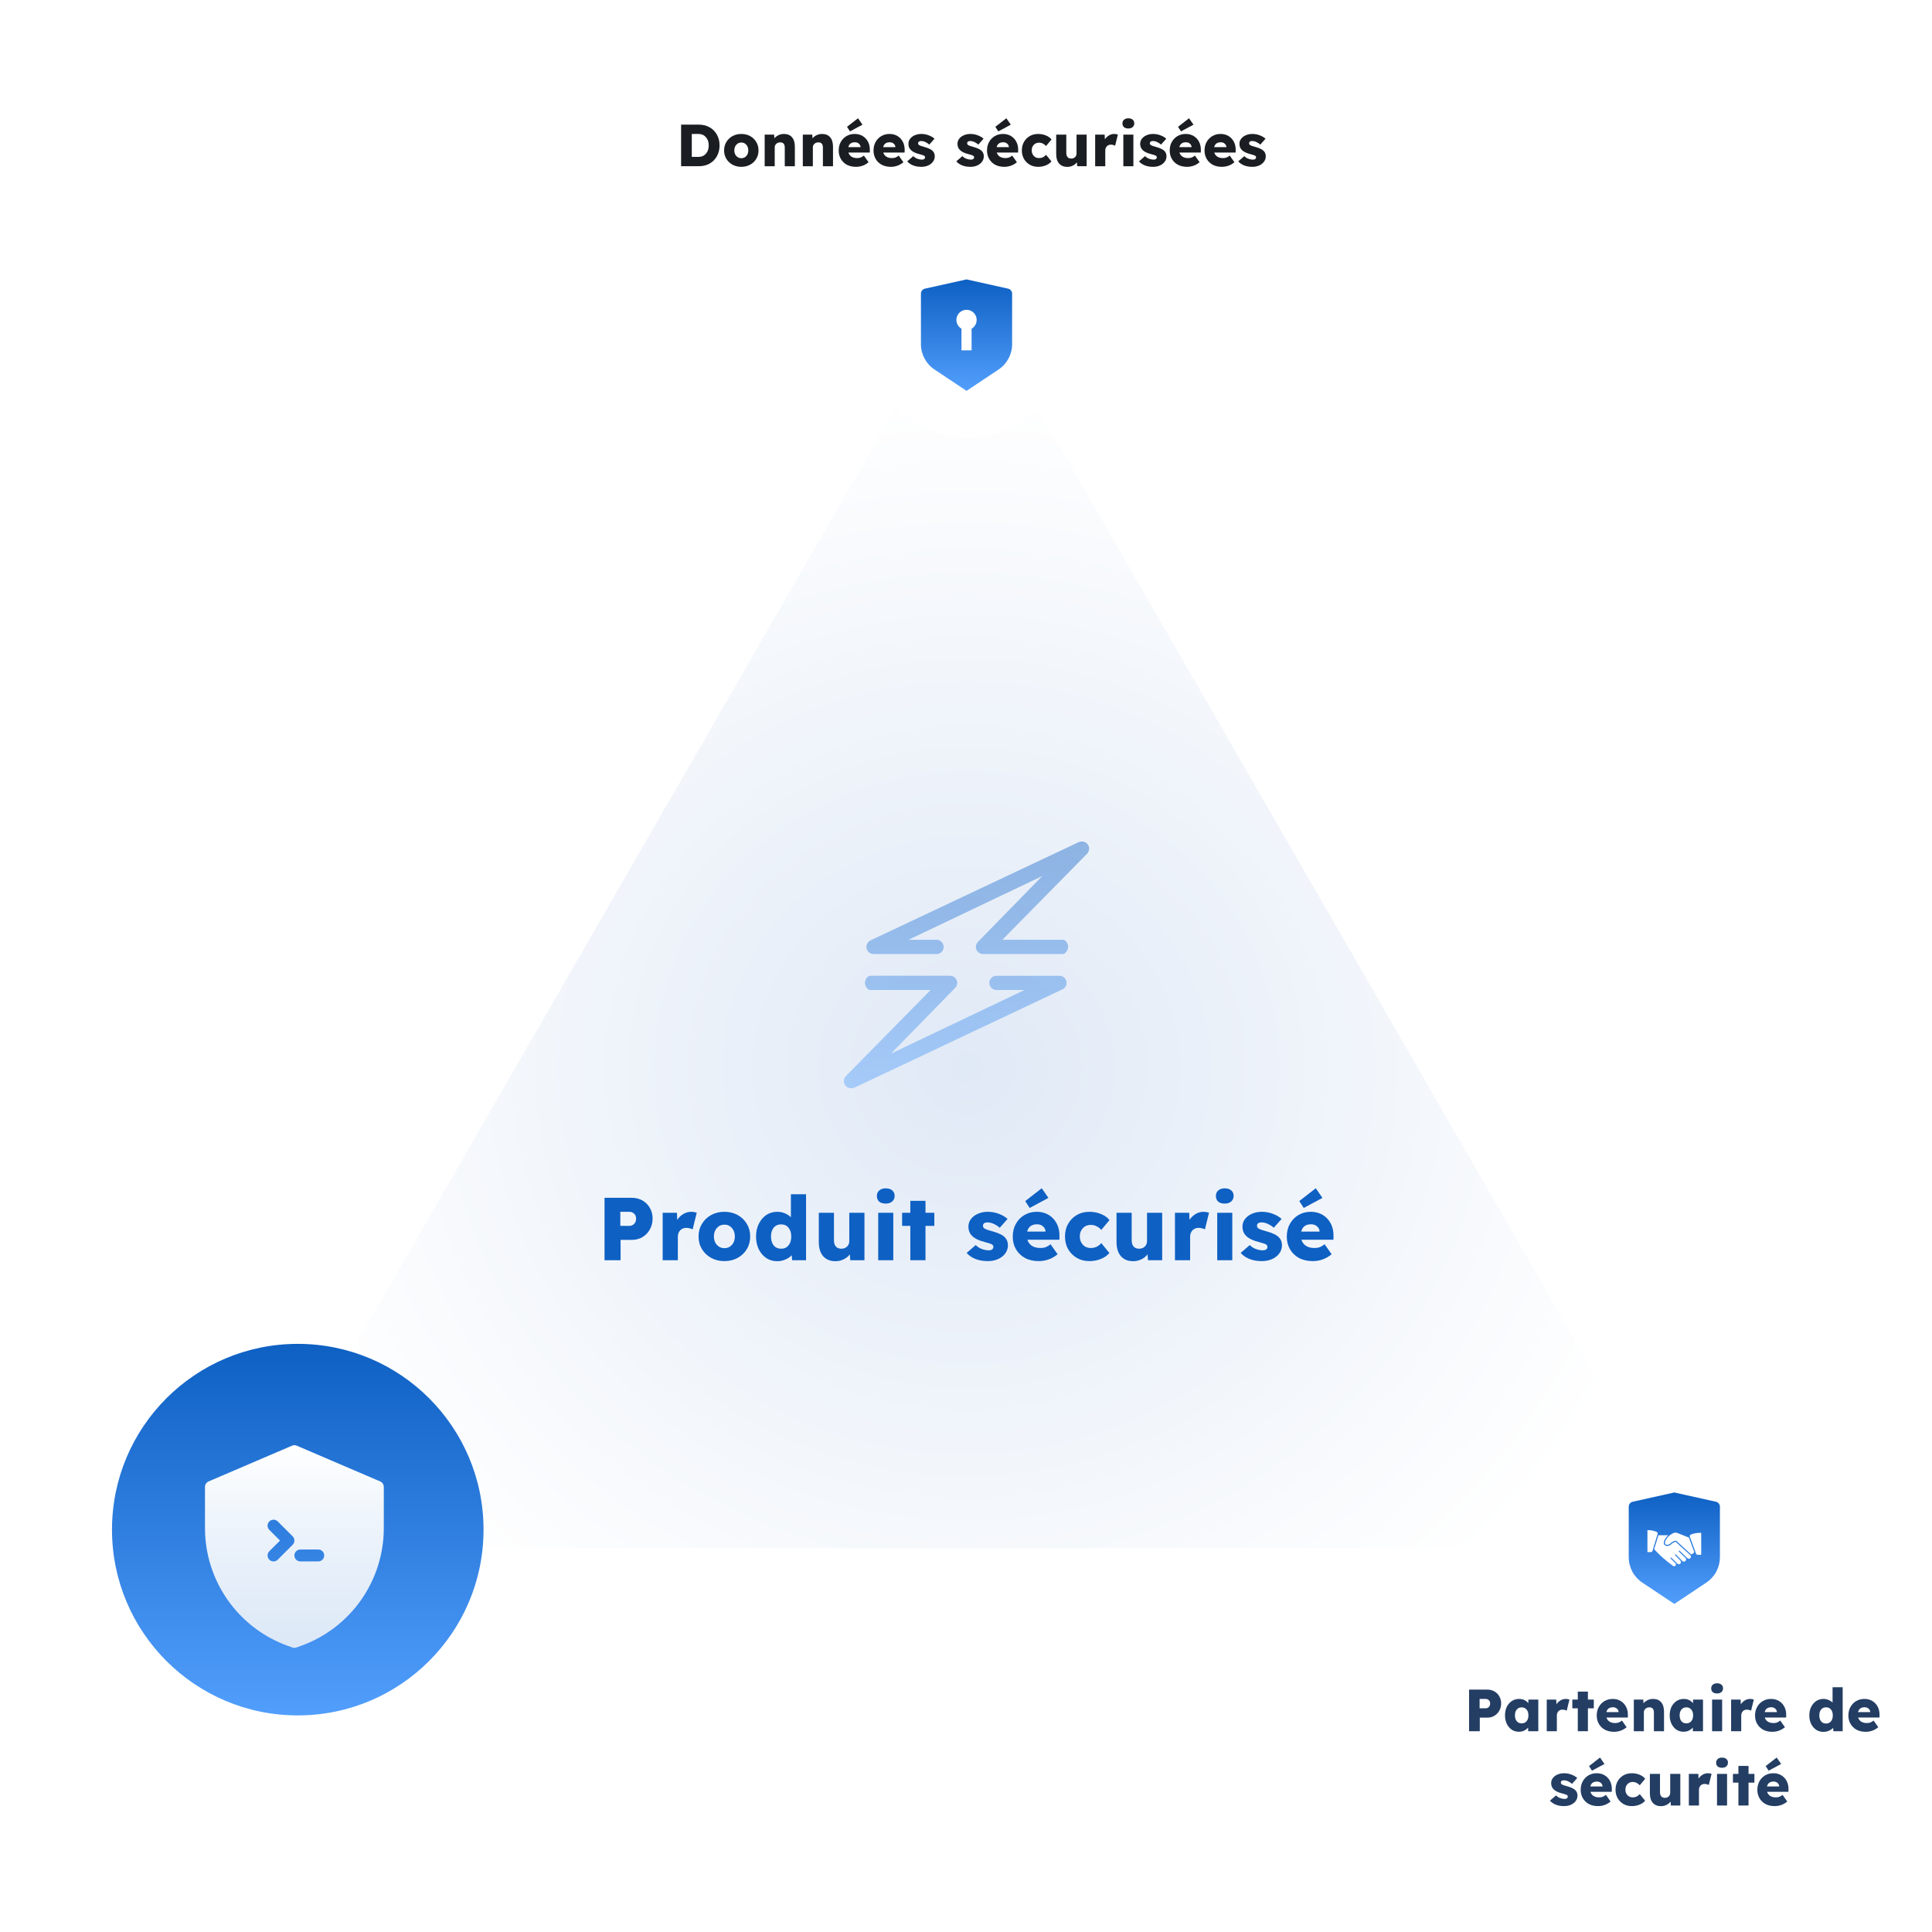 <?xml version="1.0" encoding="UTF-8"?>
<svg xmlns="http://www.w3.org/2000/svg" xmlns:xlink="http://www.w3.org/1999/xlink" id="e2ZuUDSWlX31" viewBox="0 0 520 520" shape-rendering="geometricPrecision" text-rendering="geometricPrecision" width="520" height="520">
  <style><![CDATA[
#e2ZuUDSWlX35_to {animation: e2ZuUDSWlX35_to__to 8000ms linear infinite normal forwards}@keyframes e2ZuUDSWlX35_to__to { 0% {transform: translate(444.228px,406px);animation-timing-function: cubic-bezier(0.42,0,0.58,1)} 50% {transform: translate(117.156px,408.5px)} 100% {transform: translate(444.228px,406px)}} #e2ZuUDSWlX36_to {animation: e2ZuUDSWlX36_to__to 8000ms linear infinite normal forwards}@keyframes e2ZuUDSWlX36_to__to { 0% {transform: translate(249.34px,93.751px);animation-timing-function: cubic-bezier(0.42,0,0.58,1)} 50% {transform: translate(86.36px,379.805px)} 100% {transform: translate(249.34px,93.751px)}}
]]></style>
  <defs>
    <radialGradient id="e2ZuUDSWlX34-fill" cx="0" cy="0" r="0.5" spreadMethod="pad" gradientUnits="objectBoundingBox" gradientTransform="matrix(1 0 0 1.079 0.5 0.619)">
      <stop id="e2ZuUDSWlX34-fill-0" offset="0%" stop-color="#e0e9f6"></stop>
      <stop id="e2ZuUDSWlX34-fill-1" offset="100%" stop-color="#fff"></stop>
    </radialGradient>
    <linearGradient id="e2ZuUDSWlX35-fill" x1="0.5" y1="1" x2="0.5" y2="0" spreadMethod="pad" gradientUnits="objectBoundingBox" gradientTransform="translate(0 0)">
      <stop id="e2ZuUDSWlX35-fill-0" offset="0%" stop-color="#f6f9fd"></stop>
      <stop id="e2ZuUDSWlX35-fill-1" offset="51.2%" stop-color="#2b5fbc"></stop>
      <stop id="e2ZuUDSWlX35-fill-2" offset="100%" stop-color="#f8fafd"></stop>
    </linearGradient>
    <linearGradient id="e2ZuUDSWlX36-fill" x1="0.5" y1="0" x2="0.5" y2="1" spreadMethod="pad" gradientUnits="objectBoundingBox" gradientTransform="translate(0 0)">
      <stop id="e2ZuUDSWlX36-fill-0" offset="0%" stop-color="#f6f9fd"></stop>
      <stop id="e2ZuUDSWlX36-fill-1" offset="51.2%" stop-color="#2b5fbc"></stop>
      <stop id="e2ZuUDSWlX36-fill-2" offset="100%" stop-color="#f8fafd"></stop>
    </linearGradient>
    <filter id="e2ZuUDSWlX38-filter" x="-150%" width="400%" y="-150%" height="400%">
      <feGaussianBlur id="e2ZuUDSWlX38-filter-drop-shadow-0-blur" in="SourceAlpha" stdDeviation="10,10"></feGaussianBlur>
      <feOffset id="e2ZuUDSWlX38-filter-drop-shadow-0-offset" dx="0" dy="0" result="tmp"></feOffset>
      <feFlood id="e2ZuUDSWlX38-filter-drop-shadow-0-flood" flood-color="rgba(0,0,0,0.08)"></feFlood>
      <feComposite id="e2ZuUDSWlX38-filter-drop-shadow-0-composite" operator="in" in2="tmp"></feComposite>
      <feMerge id="e2ZuUDSWlX38-filter-drop-shadow-0-merge" result="result">
        <feMergeNode id="e2ZuUDSWlX38-filter-drop-shadow-0-merge-node-1"></feMergeNode>
        <feMergeNode id="e2ZuUDSWlX38-filter-drop-shadow-0-merge-node-2" in="SourceGraphic"></feMergeNode>
      </feMerge>
    </filter>
    <filter id="e2ZuUDSWlX310-filter" x="-150%" width="400%" y="-150%" height="400%">
      <feGaussianBlur id="e2ZuUDSWlX310-filter-drop-shadow-0-blur" in="SourceAlpha" stdDeviation="10,10"></feGaussianBlur>
      <feOffset id="e2ZuUDSWlX310-filter-drop-shadow-0-offset" dx="0" dy="0" result="tmp"></feOffset>
      <feFlood id="e2ZuUDSWlX310-filter-drop-shadow-0-flood" flood-color="rgba(0,0,0,0.08)"></feFlood>
      <feComposite id="e2ZuUDSWlX310-filter-drop-shadow-0-composite" operator="in" in2="tmp"></feComposite>
      <feMerge id="e2ZuUDSWlX310-filter-drop-shadow-0-merge" result="result">
        <feMergeNode id="e2ZuUDSWlX310-filter-drop-shadow-0-merge-node-1"></feMergeNode>
        <feMergeNode id="e2ZuUDSWlX310-filter-drop-shadow-0-merge-node-2" in="SourceGraphic"></feMergeNode>
      </feMerge>
    </filter>
    <linearGradient id="e2ZuUDSWlX311-fill" x1="0.5" y1="0" x2="0.5" y2="1" spreadMethod="pad" gradientUnits="objectBoundingBox" gradientTransform="translate(0 0)">
      <stop id="e2ZuUDSWlX311-fill-0" offset="0%" stop-color="#0e60c3"></stop>
      <stop id="e2ZuUDSWlX311-fill-1" offset="100%" stop-color="#519efc"></stop>
    </linearGradient>
    <linearGradient id="e2ZuUDSWlX312-fill" x1="0.5" y1="0" x2="0.5" y2="1" spreadMethod="pad" gradientUnits="objectBoundingBox" gradientTransform="translate(0 0)">
      <stop id="e2ZuUDSWlX312-fill-0" offset="0%" stop-color="#0e60c3"></stop>
      <stop id="e2ZuUDSWlX312-fill-1" offset="100%" stop-color="#519efc"></stop>
    </linearGradient>
    <filter id="e2ZuUDSWlX313-filter" x="-150%" width="400%" y="-150%" height="400%">
      <feGaussianBlur id="e2ZuUDSWlX313-filter-drop-shadow-0-blur" in="SourceAlpha" stdDeviation="12,12"></feGaussianBlur>
      <feOffset id="e2ZuUDSWlX313-filter-drop-shadow-0-offset" dx="0" dy="0" result="tmp"></feOffset>
      <feFlood id="e2ZuUDSWlX313-filter-drop-shadow-0-flood" flood-color="rgba(0,0,0,0.16)"></feFlood>
      <feComposite id="e2ZuUDSWlX313-filter-drop-shadow-0-composite" operator="in" in2="tmp"></feComposite>
      <feMerge id="e2ZuUDSWlX313-filter-drop-shadow-0-merge" result="result">
        <feMergeNode id="e2ZuUDSWlX313-filter-drop-shadow-0-merge-node-1"></feMergeNode>
        <feMergeNode id="e2ZuUDSWlX313-filter-drop-shadow-0-merge-node-2" in="SourceGraphic"></feMergeNode>
      </feMerge>
    </filter>
    <filter id="e2ZuUDSWlX314-filter" x="-150%" width="400%" y="-150%" height="400%">
      <feGaussianBlur id="e2ZuUDSWlX314-filter-drop-shadow-0-blur" in="SourceAlpha" stdDeviation="10,10"></feGaussianBlur>
      <feOffset id="e2ZuUDSWlX314-filter-drop-shadow-0-offset" dx="0" dy="0" result="tmp"></feOffset>
      <feFlood id="e2ZuUDSWlX314-filter-drop-shadow-0-flood" flood-color="rgba(0,0,0,0.08)"></feFlood>
      <feComposite id="e2ZuUDSWlX314-filter-drop-shadow-0-composite" operator="in" in2="tmp"></feComposite>
      <feMerge id="e2ZuUDSWlX314-filter-drop-shadow-0-merge" result="result">
        <feMergeNode id="e2ZuUDSWlX314-filter-drop-shadow-0-merge-node-1"></feMergeNode>
        <feMergeNode id="e2ZuUDSWlX314-filter-drop-shadow-0-merge-node-2" in="SourceGraphic"></feMergeNode>
      </feMerge>
    </filter>
    <linearGradient id="e2ZuUDSWlX315-fill" x1="0.5" y1="0" x2="0.5" y2="1" spreadMethod="pad" gradientUnits="objectBoundingBox" gradientTransform="translate(0 0)">
      <stop id="e2ZuUDSWlX315-fill-0" offset="0%" stop-color="#0e60c3"></stop>
      <stop id="e2ZuUDSWlX315-fill-1" offset="100%" stop-color="#519efc"></stop>
    </linearGradient>
    <linearGradient id="e2ZuUDSWlX318-fill" x1="0.5" y1="0" x2="0.5" y2="1" spreadMethod="pad" gradientUnits="objectBoundingBox" gradientTransform="translate(0 0)">
      <stop id="e2ZuUDSWlX318-fill-0" offset="0%" stop-color="#fff"></stop>
      <stop id="e2ZuUDSWlX318-fill-1" offset="42.5%" stop-color="#ecf3fb"></stop>
      <stop id="e2ZuUDSWlX318-fill-2" offset="100%" stop-color="#dce8f7"></stop>
    </linearGradient>
    <linearGradient id="e2ZuUDSWlX319-fill" x1="0.5" y1="0" x2="0.5" y2="1" spreadMethod="pad" gradientUnits="objectBoundingBox" gradientTransform="translate(0 0)">
      <stop id="e2ZuUDSWlX319-fill-0" offset="0%" stop-color="#0e60c3"></stop>
      <stop id="e2ZuUDSWlX319-fill-1" offset="100%" stop-color="#519efc"></stop>
    </linearGradient>
  </defs>
  <g transform="translate(.144 0.703)" clip-path="url(#e2ZuUDSWlX320)">
    <g>
      <path d="M-3539,-3619l196,340h-392Z" transform="translate(3799 3695)" fill="url(#e2ZuUDSWlX34-fill)"></path>
      <g id="e2ZuUDSWlX35_to" transform="translate(444.228,406)">
        <rect width="10" height="28" rx="0" ry="0" transform="rotate(90) translate(-5,-14)" opacity="0.12" fill="url(#e2ZuUDSWlX35-fill)"></rect>
      </g>
      <g id="e2ZuUDSWlX36_to" transform="translate(249.34,93.751)">
        <rect width="10" height="28" rx="0" ry="0" transform="rotate(30) translate(-5,-14)" opacity="0.12" fill="url(#e2ZuUDSWlX36-fill)"></rect>
      </g>
      <g>
        <circle r="27.5" transform="translate(260.5 89.5)" filter="url(#e2ZuUDSWlX38-filter)" fill="#fff"></circle>
      </g>
      <g>
        <circle r="27.5" transform="translate(450.5 413.5)" filter="url(#e2ZuUDSWlX310-filter)" fill="#fff"></circle>
      </g>
      <path d="M15.273,1l11.2,2.49c.624.139,1.068.692,1.068,1.331v13.619c0,2.735-1.366,5.289-3.641,6.807L15.273,31L6.644,25.247C4.368,23.73,3.001,21.176,3,18.441v-13.62c0-.639.444-1.192,1.068-1.331Zm0,8.182c-1.235-.001-2.316.829-2.635,2.021s.202,2.451,1.271,3.068v5.82h2.727v-5.82c1.07-.617,1.591-1.876,1.271-3.068s-1.401-2.021-2.636-2.021Z" transform="translate(244.727 73.5)" fill="url(#e2ZuUDSWlX311-fill)"></path>
      <path d="M-3722.728,-3589v0l-8.628-5.753c-1.12-.747-2.039-1.759-2.675-2.946-.634-1.188-.967-2.513-.968-3.859v-13.621c.001-.31.106-.611.3-.853.194-.242.465-.41.768-.477l11.2-2.491l11.205,2.491c.303.067.574.235.768.477.194.242.299.543.3.853v13.619c-.001,1.347-.334,2.673-.968,3.861-.636,1.187-1.555,2.198-2.675,2.946l-8.629,5.753Zm-4.283-18.491v0l-1.144,3.775c.013.007.024.015.033.026c1.532,1.654,3.229,3.149,5.063,4.461.082.061.18.093.282.093.14 0.0.272-.061.362-.168.161-.19.148-.473-.031-.647l-1.281-1.279c-.058-.059-.058-.154,0-.213.029-.028.068-.044.108-.045.04 0.0.079.017.107.045l.681.681.6.6.3.308c.108.111.257.174.412.173.15-.001.293-.06.4-.165.11-.107.172-.254.173-.408.002-.153-.058-.3-.166-.409l-1.175-1.225-.223-.231c-.029-.028-.045-.067-.045-.107-0-.041.016-.08.045-.108.028-.028.067-.045.107-.045.04 0.0.079.016.108.045l1.713,1.779c.113.112.265.174.424.174.075 0.0.15-.014.22-.041.223-.087.373-.297.382-.536.005-.166-.061-.326-.181-.441l-1.028-.995-.715-.695c-.043-.036-.063-.094-.051-.149.012-.056.055-.1.11-.114.013-.002.025-.002.038,0c.043 0.0.084.019.112.051l2.035,1.97c.107.11.254.172.408.172.052-0.0.103-.007.153-.021.201-.057.354-.22.4-.424.045-.204-.026-.415-.184-.551l-3.9-3.57c-.514.121-.981.391-1.343.776-.009.01-.02.019-.032.026-.276.196-.602.308-.94.323-.218.009-.431-.062-.6-.2-.6-.538-.088-1.434-.028-1.535.255-.423.563-.812.918-1.156Zm11.166-.649c-.843-0-1.679.16-2.462.473-.223.096-.33.35-.244.577l1.678,4.566c.068.179.239.298.431.3h.948v-5.911c-.08,0-.185-.007-.3-.007h-.05Zm-6.461,2.106c.037.001.072.015.1.04l3.951,3.618c.018.016.036.034.052.052.355-.087.659-.316.841-.634l-1.432-3.9-3.069-1.222c-.171-.071-.354-.107-.539-.107-.164-0-.326.028-.48.084-.919.375-1.682,1.055-2.16,1.926l-.005.01v0c-.127.232-.383.806-.02,1.14.115.085.257.127.4.12.272-.014.535-.105.757-.262.423-.454.982-.758,1.592-.869Zm-7.445-2.829c-.075,0-.146,0-.213,0v5.911h.921c.202-.001.379-.134.436-.327l1.383-4.557c.065-.217-.04-.449-.247-.543-.717-.321-1.494-.486-2.279-.484Z" transform="translate(4173.23 4020)" fill="url(#e2ZuUDSWlX312-fill)"></path>
      <g transform="translate(-7-25)" filter="url(#e2ZuUDSWlX313-filter)">
        <g transform="translate(7 25)" filter="url(#e2ZuUDSWlX314-filter)">
          <circle r="50" transform="translate(80 411)" fill="url(#e2ZuUDSWlX315-fill)"></circle>
        </g>
        <g transform="translate(62.028 413.272)">
          <g>
            <path d="M420.972,545.755l22.46-9.626c.403-.173.861-.173,1.264,0l22.46,9.626c.591.252.973.833.972,1.475v11.078c-0,14.238-8.951,26.938-22.359,31.727l-1.166.416c-.349.125-.73.125-1.079,0l-1.166-.416c-13.408-4.789-22.358-17.489-22.358-31.727v-11.078c-.001-.642.381-1.223.972-1.475Zm24.7,21.528h4.813c.886,0,1.605-.718,1.605-1.605s-.718-1.605-1.605-1.605h-4.813c-.886,0-1.605.718-1.605,1.605s.718,1.605,1.605,1.605Zm-8.354-8.491l2.876,2.876-2.876,2.876c-.627.627-.627,1.642,0,2.269s1.642.627,2.269,0l4.011-4.011c.302-.3.472-.709.472-1.135s-.17-.834-.472-1.135l-4.011-4.01c-.627-.627-1.642-.627-2.269,0s-.627,1.642,0,2.269Z" transform="translate(-420-536)" fill="url(#e2ZuUDSWlX318-fill)"></path>
          </g>
        </g>
      </g>
      <path d="M122.547,102.872L66.928,129.158v0c-.343.177-.724.266-1.11.262-1.057-.007-1.913-.863-1.918-1.92v0c.019-.468.181-.919.464-1.292l22.874-23.237h-16.272c-.727,0-1.413-1.11-1.413-1.918s.686-1.918,1.413-1.918h21.5c1.063-.002,1.929.855,1.938,1.918.004.489-.185.961-.525,1.312l-.061.061-17.28,17.687l35.956-17.14h-7.53c-1.059,0-1.918-.859-1.918-1.918s.859-1.918,1.918-1.918h16.978c1.05.014,1.896.867,1.9,1.918-.01.816-.525,1.54-1.292,1.817m6.884-36.662L106.558,89.447h16.292c.828,0,1.413,1.11,1.413,1.918s-.727,1.918-1.413,1.918h-21.5c-1.063.002-1.929-.855-1.938-1.918-.004-.489.185-.961.525-1.312l.061-.061l17.281-17.685L81.3,89.447h7.53c.685,0,1.318.366,1.661.959s.343,1.325,0,1.918-.976.959-1.661.959h-16.976c-1.05-.014-1.896-.867-1.9-1.918.031-.813.537-1.533,1.292-1.837l55.639-26.265v0c.345-.178.727-.268,1.115-.263c1.057.007,1.911.861,1.918,1.918-.039.467-.207.914-.485,1.292" transform="translate(163.092 162.79)" opacity="0.429" fill="url(#e2ZuUDSWlX319-fill)"></path>
    </g>
    <clipPath id="e2ZuUDSWlX320">
      <rect width="520" height="520" rx="0" ry="0"></rect>
    </clipPath>
  </g>
  <g transform="translate(162.648 319.188)">
    <path d="M0.064,20v-16.8h7.32c1.072,0,2.032.24,2.88.72s1.512,1.144,1.992,1.992c.496.832.744,1.784.744,2.856c0,1.104-.248,2.088-.744,2.952-.48.864-1.144,1.552-1.992,2.064-.848.496-1.808.744-2.88.744h-3v5.472h-4.32Zm4.248-9.24h2.424c.512,0,.944-.176,1.296-.528.352-.368.528-.84.528-1.416s-.176-1.024-.528-1.344c-.352-.336-.784-.504-1.296-.504h-2.424v3.792Z" fill="#0e60c3"></path>
    <path d="M15.712,20v-12.768h3.84l.072,1.896c.432-.64.976-1.16,1.632-1.56.672-.4,1.384-.6,2.136-.6.272,0,.536.024.792.072s.488.104.696.168l-1.104,4.488c-.176-.096-.416-.184-.72-.264-.304-.096-.632-.144-.984-.144-.672,0-1.224.224-1.656.672-.416.448-.624,1.032-.624,1.752v6.288h-4.08Z" fill="#0e60c3"></path>
    <path d="M32.331,20.24c-1.328,0-2.52-.288-3.576-.864-1.04-.576-1.864-1.36-2.472-2.352s-.912-2.128-.912-3.408.304-2.416.912-3.408c.608-1.008,1.432-1.8,2.472-2.376c1.056-.576,2.248-.864,3.576-.864s2.512.288,3.552.864c1.056.576,1.88,1.368,2.472,2.376.608.992.912,2.128.912,3.408s-.304,2.416-.912,3.408c-.592.992-1.416,1.776-2.472,2.352-1.04.576-2.224.864-3.552.864Zm0-3.48c.816,0,1.488-.296,2.016-.888s.792-1.344.792-2.256c0-.928-.264-1.688-.792-2.28-.528-.608-1.2-.912-2.016-.912s-1.496.304-2.04.912c-.528.592-.792,1.352-.792,2.28c0,.912.264,1.664.792,2.256.544.592,1.224.888,2.04.888Z" fill="#0e60c3"></path>
    <path d="M46.503,20.264c-1.088,0-2.056-.28-2.904-.84-.848-.576-1.52-1.36-2.016-2.352-.496-1.008-.744-2.16-.744-3.456c0-1.28.248-2.416.744-3.408.496-1.008,1.168-1.8,2.016-2.376.864-.576,1.848-.864,2.952-.864.72,0,1.4.136,2.04.408.656.272,1.2.624,1.632,1.056v-6.192h4.08v17.76h-3.744l-.12-1.344c-.416.464-.976.848-1.68,1.152-.688.304-1.44.456-2.256.456Zm1.08-3.36c.848,0,1.512-.296,1.992-.888.496-.592.744-1.392.744-2.4c0-.992-.248-1.784-.744-2.376-.48-.592-1.144-.888-1.992-.888-.832,0-1.496.296-1.992.888-.48.592-.72,1.384-.72,2.376c0,1.008.24,1.808.72,2.4.496.592,1.16.888,1.992.888Z" fill="#0e60c3"></path>
    <path d="M62.22,20.264c-1.408,0-2.512-.448-3.312-1.344-.784-.912-1.176-2.184-1.176-3.816v-7.872h4.08v7.392c0,.72.168,1.28.504,1.68.352.4.848.6,1.488.6.624,0,1.136-.192,1.536-.576s.6-.872.6-1.464v-7.632h4.08v12.768h-3.816l-.12-1.584c-.416.56-.968,1.008-1.656,1.344s-1.424.504-2.208.504Z" fill="#0e60c3"></path>
    <path d="M75.742,4.76c-.752,0-1.336-.176-1.752-.528-.416-.368-.624-.88-.624-1.536c0-.592.208-1.08.624-1.464.432-.384,1.016-.576,1.752-.576.752,0,1.336.184,1.752.552.432.352.648.848.648,1.488c0,.608-.216,1.104-.648,1.488-.416.384-1,.576-1.752.576ZM73.726,20v-12.768h4.056v12.768h-4.056Z" fill="#0e60c3"></path>
    <path d="M82.368,20v-9.24h-2.208v-3.528h2.208v-3.216h4.08v3.216h2.376v3.528h-2.376v9.24h-4.08Z" fill="#0e60c3"></path>
    <path d="M103.212,20.24c-1.28,0-2.408-.2-3.384-.6-.96-.4-1.728-.936-2.304-1.608l2.448-2.112c.496.496,1.056.856,1.68,1.08.64.224,1.232.336,1.776.336.416,0,.736-.08.96-.24.224-.176.336-.4.336-.672c0-.304-.136-.536-.408-.696-.288-.16-.96-.376-2.016-.648-1.472-.368-2.56-.896-3.264-1.584-.336-.32-.592-.688-.768-1.104-.176-.432-.264-.904-.264-1.416c0-.816.24-1.52.72-2.112.48-.608,1.112-1.072,1.896-1.392.8-.336,1.648-.504,2.544-.504c1.072,0,2.064.176,2.976.528.928.336,1.728.8,2.4,1.392l-2.112,2.376c-.416-.384-.928-.72-1.536-1.008-.592-.288-1.168-.432-1.728-.432-.832,0-1.248.304-1.248.912c0,.336.168.6.504.792.144.08.392.184.744.312.352.112.84.256,1.464.432.752.208,1.4.448,1.944.72.544.256.976.56,1.296.912.512.56.768,1.248.768,2.064c0,.832-.24,1.568-.72,2.208-.464.64-1.104,1.144-1.92,1.512s-1.744.552-2.784.552Z" fill="#0e60c3"></path>
    <path d="M116.941,20.24c-1.424,0-2.664-.28-3.72-.84-1.04-.576-1.848-1.36-2.424-2.352s-.864-2.12-.864-3.384c0-1.312.28-2.464.84-3.456.56-1.008,1.328-1.8,2.304-2.376s2.088-.864,3.336-.864c1.2,0,2.264.28,3.192.84s1.648,1.328,2.16,2.304.76,2.088.744,3.336l-.024,1.032h-8.616c.208.688.608,1.232,1.2,1.632.608.4,1.384.6,2.328.6.528,0,.992-.072,1.392-.216.416-.16.856-.424,1.32-.792l1.896,2.688c-.8.656-1.624,1.128-2.472,1.416s-1.712.432-2.592.432Zm-.456-9.912c-1.456,0-2.344.656-2.664,1.968h4.944v-.024c-.032-.56-.264-1.024-.696-1.392-.416-.368-.944-.552-1.584-.552Zm-1.992-4.392l-1.2-1.848l4.44-3.456l1.8,2.592-5.04,2.712Z" fill="#0e60c3"></path>
    <path d="M130.548,20.24c-1.264,0-2.392-.288-3.384-.864-.976-.576-1.752-1.36-2.328-2.352-.56-1.008-.84-2.144-.84-3.408c0-1.28.28-2.416.84-3.408.576-1.008,1.352-1.8,2.328-2.376.992-.576,2.12-.864,3.384-.864c1.136,0,2.184.2,3.144.6.96.384,1.72.928,2.28,1.632l-2.208,2.64c-.32-.384-.728-.704-1.224-.96-.48-.256-1.024-.384-1.632-.384-.864,0-1.568.296-2.112.888-.544.576-.816,1.312-.816,2.208c0,.88.272,1.624.816,2.232.544.592,1.248.888,2.112.888.608,0,1.144-.112,1.608-.336.48-.24.896-.568,1.248-.984l2.184,2.664c-.56.672-1.328,1.208-2.304,1.608-.96.384-1.992.576-3.096.576Z" fill="#0e60c3"></path>
    <path d="M142.353,20.264c-1.408,0-2.512-.448-3.312-1.344-.784-.912-1.176-2.184-1.176-3.816v-7.872h4.08v7.392c0,.72.168,1.28.504,1.68.352.4.848.6,1.488.6.624,0,1.136-.192,1.536-.576s.6-.872.6-1.464v-7.632h4.08v12.768h-3.816l-.12-1.584c-.416.56-.968,1.008-1.656,1.344s-1.424.504-2.208.504Z" fill="#0e60c3"></path>
    <path d="M153.595,20v-12.768h3.84l.072,1.896c.432-.64.976-1.16,1.632-1.56.672-.4,1.384-.6,2.136-.6.272,0,.536.024.792.072s.488.104.696.168l-1.104,4.488c-.176-.096-.416-.184-.72-.264-.304-.096-.632-.144-.984-.144-.672,0-1.224.224-1.656.672-.416.448-.624,1.032-.624,1.752v6.288h-4.08Z" fill="#0e60c3"></path>
    <path d="M166.984,4.76c-.752,0-1.336-.176-1.752-.528-.416-.368-.624-.88-.624-1.536c0-.592.208-1.08.624-1.464.432-.384,1.016-.576,1.752-.576.752,0,1.336.184,1.752.552.432.352.648.848.648,1.488c0,.608-.216,1.104-.648,1.488-.416.384-1,.576-1.752.576ZM164.968,20v-12.768h4.056v12.768h-4.056Z" fill="#0e60c3"></path>
    <path d="M176.97,20.24c-1.28,0-2.408-.2-3.384-.6-.96-.4-1.728-.936-2.304-1.608l2.448-2.112c.496.496,1.056.856,1.68,1.08.64.224,1.232.336,1.776.336.416,0,.736-.08.96-.24.224-.176.336-.4.336-.672c0-.304-.136-.536-.408-.696-.288-.16-.96-.376-2.016-.648-1.472-.368-2.56-.896-3.264-1.584-.336-.32-.592-.688-.768-1.104-.176-.432-.264-.904-.264-1.416c0-.816.24-1.52.72-2.112.48-.608,1.112-1.072,1.896-1.392.8-.336,1.648-.504,2.544-.504c1.072,0,2.064.176,2.976.528.928.336,1.728.8,2.4,1.392l-2.112,2.376c-.416-.384-.928-.72-1.536-1.008-.592-.288-1.168-.432-1.728-.432-.832,0-1.248.304-1.248.912c0,.336.168.6.504.792.144.08.392.184.744.312.352.112.84.256,1.464.432.752.208,1.4.448,1.944.72.544.256.976.56,1.296.912.512.56.768,1.248.768,2.064c0,.832-.24,1.568-.72,2.208-.464.64-1.104,1.144-1.92,1.512s-1.744.552-2.784.552Z" fill="#0e60c3"></path>
    <path d="M190.699,20.24c-1.424,0-2.664-.28-3.72-.84-1.04-.576-1.848-1.36-2.424-2.352s-.864-2.12-.864-3.384c0-1.312.28-2.464.84-3.456.56-1.008,1.328-1.8,2.304-2.376s2.088-.864,3.336-.864c1.2,0,2.264.28,3.192.84s1.648,1.328,2.16,2.304.76,2.088.744,3.336l-.024,1.032h-8.616c.208.688.608,1.232,1.2,1.632.608.4,1.384.6,2.328.6.528,0,.992-.072,1.392-.216.416-.16.856-.424,1.32-.792l1.896,2.688c-.8.656-1.624,1.128-2.472,1.416s-1.712.432-2.592.432Zm-.456-9.912c-1.456,0-2.344.656-2.664,1.968h4.944v-.024c-.032-.56-.264-1.024-.696-1.392-.416-.368-.944-.552-1.584-.552Zm-1.992-4.392l-1.2-1.848l4.44-3.456l1.8,2.592-5.04,2.712Z" fill="#0e60c3"></path>
  </g>
  <g transform="translate(394.567 452.956)">
    <path d="M0.84,13v-11.2h4.88c.715,0,1.355.16,1.92.48s1.008.763,1.328,1.328c.331.555.496,1.189.496,1.904c0,.736-.165,1.392-.496,1.968-.32.576-.763,1.035-1.328,1.376-.565.331-1.205.496-1.92.496h-2v3.648h-2.88ZM3.672,6.84h1.616c.341,0,.629-.117.864-.352.235-.245.352-.56.352-.944s-.117-.683-.352-.896c-.235-.224-.523-.336-.864-.336h-1.616v2.528Z" fill="#233d63"></path>
    <path d="M14.22,13.144c-.704,0-1.339-.187-1.904-.56-.555-.384-.997-.907-1.328-1.568-.32-.672-.48-1.435-.48-2.288c0-.864.16-1.627.48-2.288.331-.661.779-1.179,1.344-1.552.576-.384,1.232-.576,1.968-.576.555,0,1.04.107,1.456.32s.763.491,1.04.832v-.976h2.672v8.512h-2.736v-.976c-.288.331-.645.603-1.072.816-.427.203-.907.304-1.44.304Zm.768-2.256c.565,0,1.008-.192,1.328-.576.331-.395.496-.923.496-1.584c0-.651-.165-1.168-.496-1.552-.32-.395-.763-.592-1.328-.592-.555,0-.997.197-1.328.592-.32.384-.48.901-.48,1.552c0,.661.16,1.189.48,1.584.331.384.773.576,1.328.576Z" fill="#233d63"></path>
    <path d="M21.741,13v-8.512h2.56l.048,1.264c.288-.427.651-.773,1.088-1.04.448-.267.923-.4,1.424-.4.181,0,.357.016.528.048s.325.069.464.112l-.736,2.992c-.117-.064-.277-.123-.48-.176-.203-.064-.421-.096-.656-.096-.448,0-.816.149-1.104.448-.277.299-.416.688-.416,1.168v4.192h-2.72Z" fill="#233d63"></path>
    <path d="M30.099,13v-6.16h-1.472v-2.352h1.472v-2.144h2.72v2.144h1.584v2.352h-1.584v6.16h-2.72Z" fill="#233d63"></path>
    <path d="M39.867,13.16c-.949,0-1.776-.187-2.48-.56-.693-.384-1.232-.907-1.616-1.568s-.576-1.413-.576-2.256c0-.875.187-1.643.56-2.304.373-.672.885-1.2,1.536-1.584s1.392-.576,2.224-.576c.8,0,1.509.187,2.128.56.619.373,1.099.885,1.44,1.536s.507,1.392.496,2.224l-.016.688h-5.744c.139.459.405.821.8,1.088.405.267.923.4,1.552.4.352,0,.661-.048.928-.144.277-.107.571-.283.88-.528l1.264,1.792c-.533.437-1.083.752-1.648.944s-1.141.288-1.728.288Zm-.304-6.608c-.971,0-1.563.437-1.776,1.312h3.296v-.016c-.021-.373-.176-.683-.464-.928-.277-.245-.629-.368-1.056-.368Z" fill="#233d63"></path>
    <path d="M45.178,13v-8.512h2.544l.064.992c.299-.352.672-.635,1.12-.848.459-.213.939-.32,1.44-.32.96,0,1.691.299,2.192.896.512.587.768,1.44.768,2.56v5.232h-2.72v-5.008c0-.96-.411-1.429-1.232-1.408-.427,0-.779.128-1.056.384-.277.256-.416.571-.416.944v5.088h-2.704Z" fill="#233d63"></path>
    <path d="M58.548,13.144c-.704,0-1.339-.187-1.904-.56-.555-.384-.997-.907-1.328-1.568-.32-.672-.48-1.435-.48-2.288c0-.864.16-1.627.48-2.288.331-.661.779-1.179,1.344-1.552.576-.384,1.232-.576,1.968-.576.555,0,1.04.107,1.456.32s.763.491,1.04.832v-.976h2.672v8.512h-2.736v-.976c-.288.331-.645.603-1.072.816-.427.203-.907.304-1.44.304Zm.768-2.256c.565,0,1.008-.192,1.328-.576.331-.395.496-.923.496-1.584c0-.651-.165-1.168-.496-1.552-.32-.395-.763-.592-1.328-.592-.555,0-.997.197-1.328.592-.32.384-.48.901-.48,1.552c0,.661.16,1.189.48,1.584.331.384.773.576,1.328.576Z" fill="#233d63"></path>
    <path d="M67.589,2.84c-.501,0-.891-.117-1.168-.352-.277-.245-.416-.587-.416-1.024c0-.395.139-.72.416-.976.288-.256.677-.384,1.168-.384.501,0,.891.123,1.168.368.288.235.432.565.432.992c0,.405-.144.736-.432.992-.277.256-.667.384-1.168.384ZM66.245,13v-8.512h2.704v8.512h-2.704Z" fill="#233d63"></path>
    <path d="M71.365,13v-8.512h2.56l.048,1.264c.288-.427.651-.773,1.088-1.04.448-.267.923-.4,1.424-.4.181,0,.357.016.528.048s.325.069.464.112l-.736,2.992c-.117-.064-.277-.123-.48-.176-.203-.064-.421-.096-.656-.096-.448,0-.816.149-1.104.448-.277.299-.416.688-.416,1.168v4.192h-2.72Z" fill="#233d63"></path>
    <path d="M82.476,13.16c-.949,0-1.776-.187-2.48-.56-.693-.384-1.232-.907-1.616-1.568s-.576-1.413-.576-2.256c0-.875.187-1.643.56-2.304.373-.672.885-1.2,1.536-1.584.651-.384,1.392-.576,2.224-.576.8,0,1.509.187,2.128.56s1.099.885,1.44,1.536.507,1.392.496,2.224l-.016.688h-5.744c.139.459.405.821.8,1.088.405.267.923.4,1.552.4.352,0,.661-.048.928-.144.277-.107.571-.283.88-.528l1.264,1.792c-.533.437-1.083.752-1.648.944s-1.141.288-1.728.288Zm-.304-6.608c-.971,0-1.563.437-1.776,1.312h3.296v-.016c-.021-.373-.176-.683-.464-.928-.277-.245-.629-.368-1.056-.368Z" fill="#233d63"></path>
    <path d="M96.19,13.176c-.725,0-1.371-.187-1.936-.56-.565-.384-1.013-.907-1.344-1.568-.331-.672-.496-1.44-.496-2.304c0-.853.165-1.611.496-2.272.331-.672.779-1.2,1.344-1.584.576-.384,1.232-.576,1.968-.576.48,0,.933.091,1.36.272.437.181.8.416,1.088.704v-4.128h2.72v11.84h-2.496l-.08-.896c-.277.309-.651.565-1.12.768-.459.203-.96.304-1.504.304Zm.72-2.24c.565,0,1.008-.197,1.328-.592.331-.395.496-.928.496-1.6c0-.661-.165-1.189-.496-1.584-.32-.395-.763-.592-1.328-.592-.555,0-.997.197-1.328.592-.32.395-.48.923-.48,1.584c0,.672.16,1.205.48,1.6.331.395.773.592,1.328.592Z" fill="#233d63"></path>
    <path d="M107.601,13.16c-.949,0-1.776-.187-2.48-.56-.693-.384-1.232-.907-1.616-1.568s-.576-1.413-.576-2.256c0-.875.187-1.643.56-2.304.374-.672.886-1.2,1.536-1.584.651-.384,1.392-.576,2.224-.576.8,0,1.51.187,2.128.56.619.373,1.099.885,1.44,1.536.342.651.507,1.392.496,2.224l-.016.688h-5.744c.139.459.406.821.8,1.088.406.267.923.4,1.552.4.352,0,.662-.048.928-.144.278-.107.571-.283.88-.528l1.264,1.792c-.533.437-1.082.752-1.648.944-.565.192-1.141.288-1.728.288Zm-.304-6.608c-.97,0-1.562.437-1.776,1.312h3.296v-.016c-.021-.373-.176-.683-.464-.928-.277-.245-.629-.368-1.056-.368Z" fill="#233d63"></path>
    <path d="M26.399,33.16c-.853,0-1.605-.133-2.256-.4-.64-.267-1.152-.624-1.536-1.072l1.632-1.408c.331.331.704.571,1.12.72.427.149.821.224,1.184.224.277,0,.491-.053.64-.16.149-.117.224-.267.224-.448c0-.203-.091-.357-.272-.464-.192-.107-.64-.251-1.344-.432-.981-.245-1.707-.597-2.176-1.056-.224-.213-.395-.459-.512-.736-.117-.288-.176-.603-.176-.944c0-.544.16-1.013.48-1.408.32-.405.741-.715,1.264-.928.533-.224,1.099-.336,1.696-.336.715,0,1.376.117,1.984.352.619.224,1.152.533,1.6.928l-1.408,1.584c-.277-.256-.619-.48-1.024-.672-.395-.192-.779-.288-1.152-.288-.555,0-.832.203-.832.608c0,.224.112.4.336.528.096.053.261.123.496.208.235.075.56.171.976.288.501.139.933.299,1.296.48.363.171.651.373.864.608.341.373.512.832.512,1.376c0,.555-.16,1.045-.48,1.472-.309.427-.736.763-1.28,1.008s-1.163.368-1.856.368Z" fill="#233d63"></path>
    <path d="M35.552,33.16c-.949,0-1.776-.187-2.48-.56-.693-.384-1.232-.907-1.616-1.568s-.576-1.413-.576-2.256c0-.875.187-1.643.56-2.304.373-.672.885-1.2,1.536-1.584s1.392-.576,2.224-.576c.8,0,1.509.187,2.128.56.619.373,1.099.885,1.44,1.536.341.651.507,1.392.496,2.224l-.016.688h-5.744c.139.459.405.821.8,1.088.405.267.923.4,1.552.4.352,0,.661-.048.928-.144.277-.107.571-.283.88-.528l1.264,1.792c-.533.437-1.083.752-1.648.944-.565.192-1.141.288-1.728.288Zm-.304-6.608c-.971,0-1.563.437-1.776,1.312h3.296v-.016c-.021-.373-.176-.683-.464-.928-.277-.245-.629-.368-1.056-.368Zm-1.328-2.928l-.8-1.232l2.96-2.304l1.2,1.728-3.36,1.808Z" fill="#233d63"></path>
    <path d="M44.623,33.16c-.843,0-1.595-.192-2.256-.576-.651-.384-1.168-.907-1.552-1.568-.373-.672-.56-1.429-.56-2.272c0-.853.187-1.611.56-2.272.384-.672.901-1.2,1.552-1.584.661-.384,1.413-.576,2.256-.576.757,0,1.456.133,2.096.4.64.256,1.147.619,1.52,1.088l-1.472,1.76c-.213-.256-.485-.469-.816-.64-.32-.171-.683-.256-1.088-.256-.576,0-1.045.197-1.408.592-.363.384-.544.875-.544,1.472c0,.587.181,1.083.544,1.488.363.395.832.592,1.408.592.405,0,.763-.075,1.072-.224.32-.16.597-.379.832-.656l1.456,1.776c-.373.448-.885.805-1.536,1.072-.64.256-1.328.384-2.064.384Z" fill="#233d63"></path>
    <path d="M52.493,33.176c-.939,0-1.675-.299-2.208-.896-.523-.608-.784-1.456-.784-2.544v-5.248h2.72v4.928c0,.48.112.853.336,1.12.235.267.565.4.992.4.416,0,.757-.128,1.024-.384.267-.256.4-.581.4-.976v-5.088h2.72v8.512h-2.544l-.08-1.056c-.277.373-.645.672-1.104.896-.459.224-.949.336-1.472.336Z" fill="#233d63"></path>
    <path d="M59.988,33v-8.512h2.56l.048,1.264c.288-.427.651-.773,1.088-1.04.448-.267.923-.4,1.424-.4.181,0,.357.016.528.048.171.032.325.069.464.112l-.736,2.992c-.117-.064-.277-.123-.48-.176-.203-.064-.421-.096-.656-.096-.448,0-.816.149-1.104.448-.277.299-.416.688-.416,1.168v4.192h-2.72Z" fill="#233d63"></path>
    <path d="M68.914,22.84c-.501,0-.891-.117-1.168-.352-.277-.245-.416-.587-.416-1.024c0-.395.139-.72.416-.976.288-.256.677-.384,1.168-.384.501,0,.891.123,1.168.368.288.235.432.565.432.992c0,.405-.144.736-.432.992-.277.256-.667.384-1.168.384Zm-1.344,10.16v-8.512h2.704v8.512h-2.704Z" fill="#233d63"></path>
    <path d="M73.331,33v-6.16h-1.472v-2.352h1.472v-2.144h2.72v2.144h1.584v2.352h-1.584v6.16h-2.72Z" fill="#233d63"></path>
    <path d="M83.099,33.16c-.949,0-1.776-.187-2.48-.56-.693-.384-1.232-.907-1.616-1.568s-.576-1.413-.576-2.256c0-.875.187-1.643.56-2.304.373-.672.885-1.2,1.536-1.584.651-.384,1.392-.576,2.224-.576.8,0,1.509.187,2.128.56.619.373,1.099.885,1.44,1.536.341.651.507,1.392.496,2.224l-.016.688h-5.744c.139.459.405.821.8,1.088.405.267.923.4,1.552.4.352,0,.661-.048.928-.144.277-.107.571-.283.88-.528l1.264,1.792c-.533.437-1.083.752-1.648.944-.565.192-1.141.288-1.728.288Zm-.304-6.608c-.971,0-1.563.437-1.776,1.312h3.296v-.016c-.021-.373-.176-.683-.464-.928-.277-.245-.629-.368-1.056-.368Zm-1.328-2.928l-.8-1.232l2.96-2.304l1.2,1.728-3.36,1.808Z" fill="#233d63"></path>
  </g>
  <g transform="translate(182.686 31.741)">
    <path d="M0.632,13v-11.2h4.752c1.099,0,2.069.24,2.912.72.843.469,1.499,1.125,1.968,1.968.48.843.72,1.813.72,2.912s-.24,2.069-.72,2.912c-.469.843-1.125,1.504-1.968,1.984-.843.469-1.813.704-2.912.704h-4.752ZM5.304,4.312h-1.792v6.176h1.792c.832,0,1.499-.283,2-.848.512-.576.768-1.323.768-2.24s-.256-1.659-.768-2.224c-.501-.576-1.168-.864-2-.864Z" fill="#1a1e22"></path>
    <path d="M16.846,13.16c-.885,0-1.68-.192-2.384-.576-.693-.384-1.243-.907-1.648-1.568s-.608-1.419-.608-2.272.203-1.611.608-2.272c.405-.672.955-1.2,1.648-1.584.704-.384,1.499-.576,2.384-.576s1.675.192,2.368.576c.704.384,1.253.912,1.648,1.584.405.661.608,1.419.608,2.272s-.203,1.611-.608,2.272c-.395.661-.944,1.184-1.648,1.568-.693.384-1.483.576-2.368.576Zm0-2.32c.544,0,.992-.197,1.344-.592s.528-.896.528-1.504c0-.619-.176-1.125-.528-1.52-.352-.405-.8-.608-1.344-.608s-.997.203-1.36.608c-.352.395-.528.901-.528,1.52c0,.608.176,1.109.528,1.504.363.395.816.592,1.36.592Z" fill="#1a1e22"></path>
    <path d="M23.126,13v-8.512h2.544l.064.992c.299-.352.672-.635,1.12-.848.459-.213.939-.32,1.44-.32.96,0,1.691.299,2.192.896.512.587.768,1.44.768,2.56v5.232h-2.72v-5.008c0-.96-.411-1.429-1.232-1.408-.427,0-.779.128-1.056.384s-.416.571-.416.944v5.088h-2.704Z" fill="#1a1e22"></path>
    <path d="M33.392,13v-8.512h2.544l.064.992c.299-.352.672-.635,1.12-.848.459-.213.939-.32,1.44-.32.96,0,1.691.299,2.192.896.512.587.768,1.44.768,2.56v5.232h-2.72v-5.008c0-.96-.411-1.429-1.232-1.408-.427,0-.779.128-1.056.384s-.416.571-.416.944v5.088h-2.704Z" fill="#1a1e22"></path>
    <path d="M47.721,13.16c-.949,0-1.776-.187-2.48-.56-.693-.384-1.232-.907-1.616-1.568s-.576-1.413-.576-2.256c0-.875.187-1.643.56-2.304.373-.672.885-1.2,1.536-1.584s1.392-.576,2.224-.576c.8,0,1.509.187,2.128.56.619.373,1.099.885,1.44,1.536.341.651.507,1.392.496,2.224l-.016.688h-5.744c.139.459.405.821.8,1.088.405.267.923.4,1.552.4.352,0,.661-.048.928-.144.277-.107.571-.283.88-.528l1.264,1.792c-.533.437-1.083.752-1.648.944-.565.192-1.141.288-1.728.288Zm-.304-6.608c-.971,0-1.563.437-1.776,1.312h3.296v-.016c-.021-.373-.176-.683-.464-.928-.277-.245-.629-.368-1.056-.368Zm-1.328-2.928l-.8-1.232l2.96-2.304l1.2,1.728-3.36,1.808Z" fill="#1a1e22"></path>
    <path d="M57.096,13.16c-.949,0-1.776-.187-2.48-.56-.693-.384-1.232-.907-1.616-1.568s-.576-1.413-.576-2.256c0-.875.187-1.643.56-2.304.373-.672.885-1.2,1.536-1.584s1.392-.576,2.224-.576c.8,0,1.509.187,2.128.56.619.373,1.099.885,1.44,1.536.341.651.507,1.392.496,2.224l-.016.688h-5.744c.139.459.405.821.8,1.088.405.267.923.4,1.552.4.352,0,.661-.048.928-.144.277-.107.571-.283.88-.528l1.264,1.792c-.533.437-1.083.752-1.648.944-.565.192-1.141.288-1.728.288Zm-.304-6.608c-.971,0-1.563.437-1.776,1.312h3.296v-.016c-.021-.373-.176-.683-.464-.928-.277-.245-.629-.368-1.056-.368Z" fill="#1a1e22"></path>
    <path d="M65.287,13.16c-.853,0-1.605-.133-2.256-.4-.64-.267-1.152-.624-1.536-1.072l1.632-1.408c.331.331.704.571,1.12.72.427.149.821.224,1.184.224.277,0,.491-.053.64-.16.149-.117.224-.267.224-.448c0-.203-.091-.357-.272-.464-.192-.107-.64-.251-1.344-.432-.981-.245-1.707-.597-2.176-1.056-.224-.213-.395-.459-.512-.736-.117-.288-.176-.603-.176-.944c0-.544.16-1.013.48-1.408.32-.405.741-.715,1.264-.928.533-.224,1.099-.336,1.696-.336.715,0,1.376.117,1.984.352.619.224,1.152.533,1.6.928l-1.408,1.584c-.277-.256-.619-.48-1.024-.672-.395-.192-.779-.288-1.152-.288-.555,0-.832.203-.832.608c0,.224.112.4.336.528.096.053.261.123.496.208.235.075.56.171.976.288.501.139.933.299,1.296.48.363.171.651.373.864.608.341.373.512.832.512,1.376c0,.555-.16,1.045-.48,1.472-.309.427-.736.763-1.28,1.008s-1.163.368-1.856.368Z" fill="#1a1e22"></path>
    <path d="M78.491,13.16c-.853,0-1.605-.133-2.256-.4-.64-.267-1.152-.624-1.536-1.072l1.632-1.408c.331.331.704.571,1.12.72.427.149.821.224,1.184.224.277,0,.491-.053.64-.16.149-.117.224-.267.224-.448c0-.203-.091-.357-.272-.464-.192-.107-.64-.251-1.344-.432-.981-.245-1.707-.597-2.176-1.056-.224-.213-.395-.459-.512-.736-.117-.288-.176-.603-.176-.944c0-.544.16-1.013.48-1.408.32-.405.741-.715,1.264-.928.533-.224,1.099-.336,1.696-.336.715,0,1.376.117,1.984.352.619.224,1.152.533,1.6.928l-1.408,1.584c-.277-.256-.619-.48-1.024-.672-.395-.192-.779-.288-1.152-.288-.555,0-.832.203-.832.608c0,.224.112.4.336.528.096.053.261.123.496.208.235.075.56.171.976.288.501.139.933.299,1.296.48.363.171.651.373.864.608.341.373.512.832.512,1.376c0,.555-.16,1.045-.48,1.472-.309.427-.736.763-1.28,1.008s-1.163.368-1.856.368Z" fill="#1a1e22"></path>
    <path d="M87.643,13.16c-.949,0-1.776-.187-2.48-.56-.693-.384-1.232-.907-1.616-1.568s-.576-1.413-.576-2.256c0-.875.187-1.643.56-2.304.373-.672.885-1.2,1.536-1.584.651-.384,1.392-.576,2.224-.576.8,0,1.509.187,2.128.56s1.099.885,1.44,1.536.507,1.392.496,2.224l-.016.688h-5.744c.139.459.405.821.8,1.088.405.267.923.4,1.552.4.352,0,.661-.048.928-.144.277-.107.571-.283.88-.528l1.264,1.792c-.533.437-1.083.752-1.648.944s-1.141.288-1.728.288Zm-.304-6.608c-.971,0-1.563.437-1.776,1.312h3.296v-.016c-.021-.373-.176-.683-.464-.928-.277-.245-.629-.368-1.056-.368Zm-1.328-2.928l-.8-1.232l2.96-2.304l1.2,1.728-3.36,1.808Z" fill="#1a1e22"></path>
    <path d="M96.714,13.16c-.843,0-1.595-.192-2.256-.576-.651-.384-1.168-.907-1.552-1.568-.373-.672-.56-1.429-.56-2.272c0-.853.187-1.611.56-2.272.384-.672.901-1.2,1.552-1.584.661-.384,1.413-.576,2.256-.576.757,0,1.456.133,2.096.4.64.256,1.147.619,1.52,1.088l-1.472,1.76c-.213-.256-.485-.469-.816-.64-.32-.171-.683-.256-1.088-.256-.576,0-1.045.197-1.408.592-.363.384-.544.875-.544,1.472c0,.587.181,1.083.544,1.488.363.395.832.592,1.408.592.405,0,.763-.075,1.072-.224.32-.16.597-.379.832-.656L100.314,11.704c-.373.448-.885.805-1.536,1.072-.64.256-1.328.384-2.064.384Z" fill="#1a1e22"></path>
    <path d="M104.584,13.176c-.938,0-1.674-.299-2.208-.896-.522-.608-.784-1.456-.784-2.544v-5.248h2.72v4.928c0,.48.112.853.336,1.12.235.267.566.4.992.4.416,0,.758-.128,1.024-.384.267-.256.4-.581.4-.976v-5.088h2.72v8.512h-2.544l-.08-1.056c-.277.373-.645.672-1.104.896-.458.224-.949.336-1.472.336Z" fill="#1a1e22"></path>
    <path d="M112.079,13v-8.512h2.56l.048,1.264c.288-.427.651-.773,1.088-1.04.448-.267.923-.4,1.424-.4.182,0,.358.016.528.048.171.032.326.069.464.112l-.736,2.992c-.117-.064-.277-.123-.48-.176-.202-.064-.421-.096-.656-.096-.448,0-.816.149-1.104.448-.277.299-.416.688-.416,1.168v4.192h-2.72Z" fill="#1a1e22"></path>
    <path d="M121.006,2.84c-.502,0-.891-.117-1.168-.352-.278-.245-.416-.587-.416-1.024c0-.395.138-.72.416-.976.288-.256.677-.384,1.168-.384.501,0,.89.123,1.168.368.288.235.432.565.432.992c0,.405-.144.736-.432.992-.278.256-.667.384-1.168.384ZM119.662,13v-8.512h2.704v8.512h-2.704Z" fill="#1a1e22"></path>
    <path d="M127.662,13.16c-.853,0-1.605-.133-2.256-.4-.64-.267-1.152-.624-1.536-1.072l1.632-1.408c.331.331.704.571,1.12.72.427.149.822.224,1.184.224.278,0,.491-.053.64-.16.15-.117.224-.267.224-.448c0-.203-.09-.357-.272-.464-.192-.107-.64-.251-1.344-.432-.981-.245-1.706-.597-2.176-1.056-.224-.213-.394-.459-.512-.736-.117-.288-.176-.603-.176-.944c0-.544.16-1.013.48-1.408.32-.405.742-.715,1.264-.928.534-.224,1.099-.336,1.696-.336.715,0,1.376.117,1.984.352.619.224,1.152.533,1.6.928l-1.408,1.584c-.277-.256-.618-.48-1.024-.672-.394-.192-.778-.288-1.152-.288-.554,0-.832.203-.832.608c0,.224.112.4.336.528.096.053.262.123.496.208.235.075.56.171.976.288.502.139.934.299,1.296.48.363.171.651.373.864.608.342.373.512.832.512,1.376c0,.555-.16,1.045-.48,1.472-.309.427-.736.763-1.28,1.008s-1.162.368-1.856.368Z" fill="#1a1e22"></path>
    <path d="M136.815,13.16c-.949,0-1.776-.187-2.48-.56-.693-.384-1.232-.907-1.616-1.568s-.576-1.413-.576-2.256c0-.875.187-1.643.56-2.304.374-.672.886-1.2,1.536-1.584.651-.384,1.392-.576,2.224-.576.8,0,1.51.187,2.128.56.619.373,1.099.885,1.44,1.536.342.651.507,1.392.496,2.224l-.016.688h-5.744c.139.459.406.821.8,1.088.406.267.923.4,1.552.4.352,0,.662-.048.928-.144.278-.107.571-.283.88-.528l1.264,1.792c-.533.437-1.082.752-1.648.944-.565.192-1.141.288-1.728.288Zm-.304-6.608c-.97,0-1.562.437-1.776,1.312h3.296v-.016c-.021-.373-.176-.683-.464-.928-.277-.245-.629-.368-1.056-.368Zm-1.328-2.928l-.8-1.232l2.96-2.304l1.2,1.728-3.36,1.808Z" fill="#1a1e22"></path>
    <path d="M146.19,13.16c-.949,0-1.776-.187-2.48-.56-.693-.384-1.232-.907-1.616-1.568s-.576-1.413-.576-2.256c0-.875.187-1.643.56-2.304.374-.672.886-1.2,1.536-1.584.651-.384,1.392-.576,2.224-.576.8,0,1.51.187,2.128.56.619.373,1.099.885,1.44,1.536.342.651.507,1.392.496,2.224l-.016.688h-5.744c.139.459.406.821.8,1.088.406.267.923.4,1.552.4.352,0,.662-.048.928-.144.278-.107.571-.283.88-.528l1.264,1.792c-.533.437-1.082.752-1.648.944-.565.192-1.141.288-1.728.288Zm-.304-6.608c-.97,0-1.562.437-1.776,1.312h3.296v-.016c-.021-.373-.176-.683-.464-.928-.277-.245-.629-.368-1.056-.368Z" fill="#1a1e22"></path>
    <path d="M154.381,13.16c-.853,0-1.605-.133-2.256-.4-.64-.267-1.152-.624-1.536-1.072l1.632-1.408c.331.331.704.571,1.12.72.427.149.822.224,1.184.224.278,0,.491-.053.64-.16.15-.117.224-.267.224-.448c0-.203-.09-.357-.272-.464-.192-.107-.64-.251-1.344-.432-.981-.245-1.706-.597-2.176-1.056-.224-.213-.394-.459-.512-.736-.117-.288-.176-.603-.176-.944c0-.544.16-1.013.48-1.408.32-.405.742-.715,1.264-.928.534-.224,1.099-.336,1.696-.336.715,0,1.376.117,1.984.352.619.224,1.152.533,1.6.928l-1.408,1.584c-.277-.256-.618-.48-1.024-.672-.394-.192-.778-.288-1.152-.288-.554,0-.832.203-.832.608c0,.224.112.4.336.528.096.053.262.123.496.208.235.075.56.171.976.288.502.139.934.299,1.296.48.363.171.651.373.864.608.342.373.512.832.512,1.376c0,.555-.16,1.045-.48,1.472-.309.427-.736.763-1.28,1.008s-1.162.368-1.856.368Z" fill="#1a1e22"></path>
  </g>
</svg>
